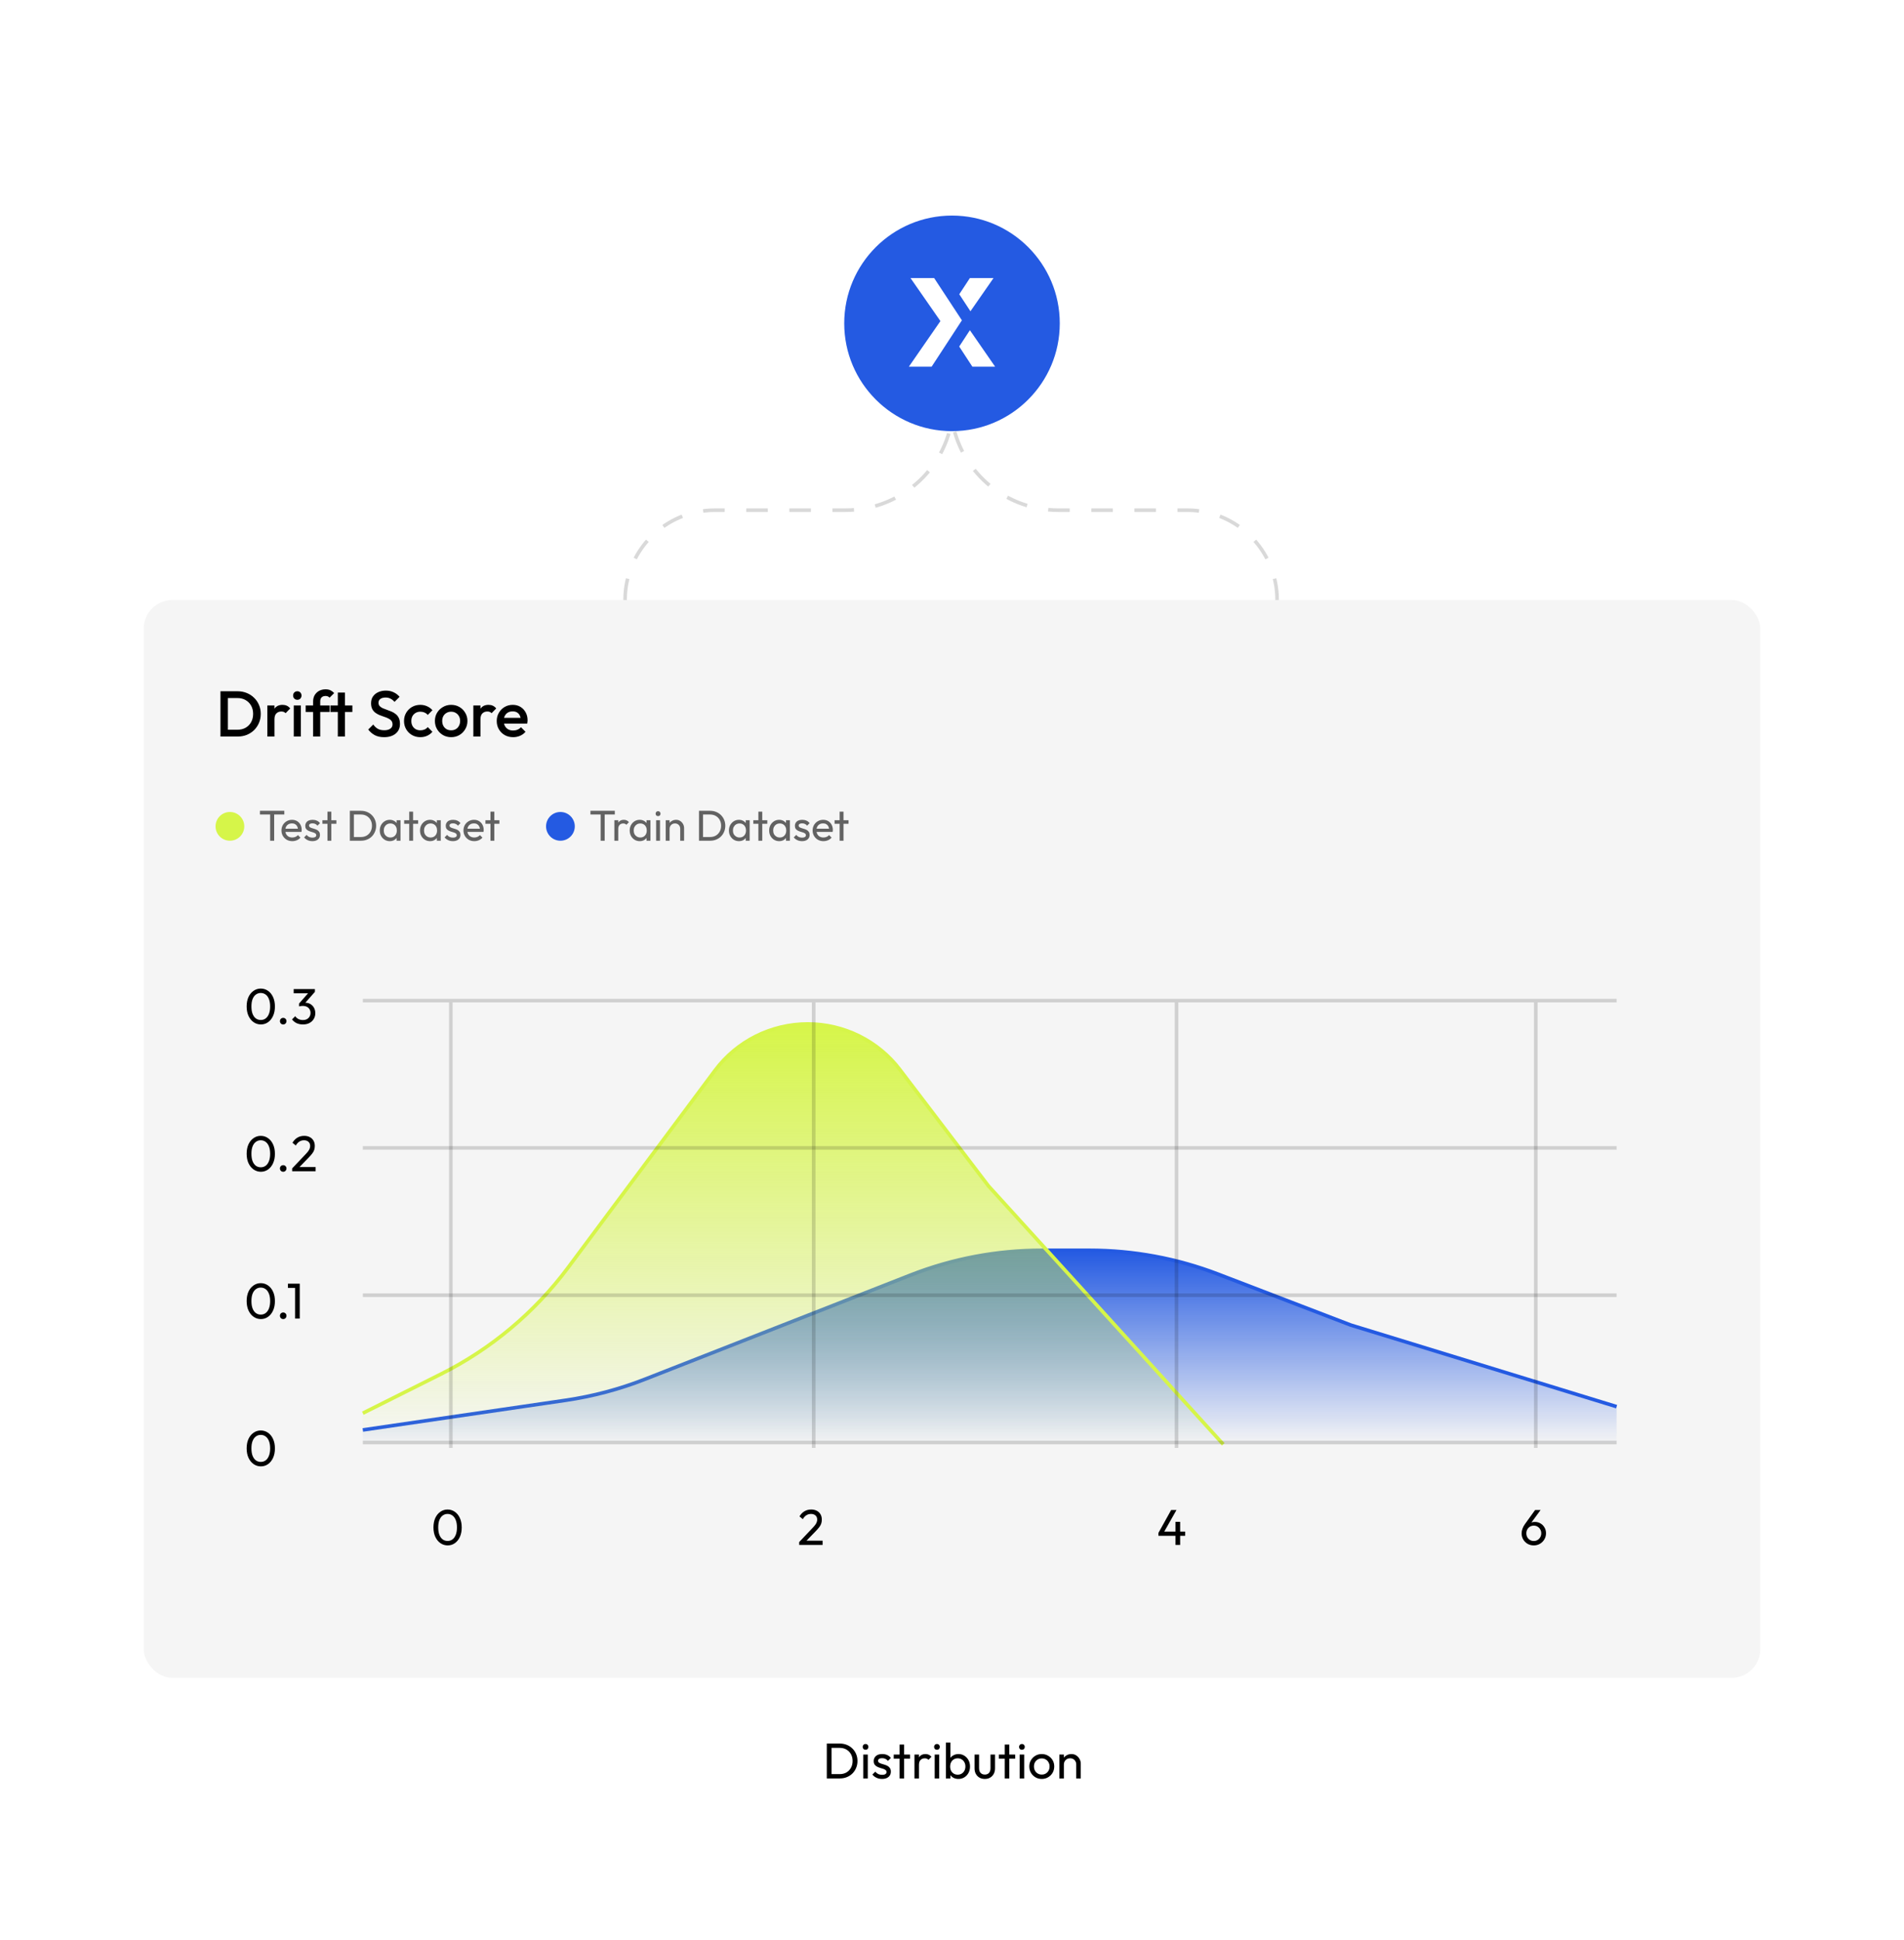 <svg width="530" height="540" viewBox="0 0 530 540" fill="none" xmlns="http://www.w3.org/2000/svg">
<rect width="530" height="540" fill="white"/>
<path d="M174 167V167C174 153.193 185.193 142 199 142H235.383C249.467 142 261.656 132.202 264.682 118.446L265 117M355.5 167V167C355.5 153.193 344.307 142 330.5 142H294.604C280.412 142 268.162 132.055 265.245 118.166L265 117M265 117V118" stroke="black" stroke-opacity="0.15" stroke-dasharray="6 6"/>
<path d="M231.016 495V493.796H233.718C234.437 493.796 235.067 493.642 235.608 493.334C236.149 493.017 236.569 492.583 236.868 492.032C237.176 491.481 237.33 490.847 237.33 490.128C237.33 489.419 237.176 488.789 236.868 488.238C236.56 487.687 236.135 487.258 235.594 486.95C235.053 486.642 234.427 486.488 233.718 486.488H231.03V485.284H233.746C234.455 485.284 235.109 485.405 235.706 485.648C236.313 485.891 236.835 486.231 237.274 486.67C237.722 487.109 238.067 487.622 238.31 488.21C238.562 488.798 238.688 489.442 238.688 490.142C238.688 490.833 238.562 491.477 238.31 492.074C238.067 492.662 237.727 493.175 237.288 493.614C236.849 494.053 236.327 494.393 235.72 494.636C235.123 494.879 234.474 495 233.774 495H231.016ZM230.148 495V485.284H231.464V495H230.148ZM240.301 495V488.35H241.561V495H240.301ZM240.931 487.02C240.698 487.02 240.507 486.945 240.357 486.796C240.208 486.637 240.133 486.441 240.133 486.208C240.133 485.984 240.208 485.797 240.357 485.648C240.507 485.489 240.698 485.41 240.931 485.41C241.165 485.41 241.356 485.489 241.505 485.648C241.655 485.797 241.729 485.984 241.729 486.208C241.729 486.441 241.655 486.637 241.505 486.796C241.356 486.945 241.165 487.02 240.931 487.02ZM245.532 495.14C245.159 495.14 244.804 495.093 244.468 495C244.141 494.897 243.838 494.757 243.558 494.58C243.278 494.393 243.035 494.174 242.83 493.922L243.642 493.11C243.885 493.409 244.165 493.633 244.482 493.782C244.799 493.922 245.154 493.992 245.546 493.992C245.938 493.992 246.241 493.927 246.456 493.796C246.671 493.656 246.778 493.465 246.778 493.222C246.778 492.979 246.689 492.793 246.512 492.662C246.344 492.522 246.125 492.41 245.854 492.326C245.583 492.233 245.294 492.144 244.986 492.06C244.687 491.967 244.403 491.85 244.132 491.71C243.861 491.57 243.637 491.379 243.46 491.136C243.292 490.893 243.208 490.571 243.208 490.17C243.208 489.769 243.306 489.423 243.502 489.134C243.698 488.835 243.969 488.607 244.314 488.448C244.669 488.289 245.093 488.21 245.588 488.21C246.111 488.21 246.573 488.303 246.974 488.49C247.385 488.667 247.721 488.938 247.982 489.302L247.17 490.114C246.983 489.871 246.75 489.685 246.47 489.554C246.199 489.423 245.891 489.358 245.546 489.358C245.182 489.358 244.902 489.423 244.706 489.554C244.519 489.675 244.426 489.848 244.426 490.072C244.426 490.296 244.51 490.469 244.678 490.59C244.846 490.711 245.065 490.814 245.336 490.898C245.616 490.982 245.905 491.071 246.204 491.164C246.503 491.248 246.787 491.365 247.058 491.514C247.329 491.663 247.548 491.864 247.716 492.116C247.893 492.368 247.982 492.699 247.982 493.11C247.982 493.735 247.758 494.23 247.31 494.594C246.871 494.958 246.279 495.14 245.532 495.14ZM250.415 495V485.564H251.675V495H250.415ZM248.777 489.498V488.35H253.313V489.498H248.777ZM254.547 495V488.35H255.807V495H254.547ZM255.807 491.206L255.331 490.996C255.331 490.147 255.527 489.47 255.919 488.966C256.311 488.462 256.876 488.21 257.613 488.21C257.949 488.21 258.252 488.271 258.523 488.392C258.794 488.504 259.046 488.695 259.279 488.966L258.453 489.82C258.313 489.671 258.159 489.563 257.991 489.498C257.823 489.433 257.627 489.4 257.403 489.4C256.936 489.4 256.554 489.549 256.255 489.848C255.956 490.147 255.807 490.599 255.807 491.206ZM260.18 495V488.35H261.44V495H260.18ZM260.81 487.02C260.577 487.02 260.386 486.945 260.236 486.796C260.087 486.637 260.012 486.441 260.012 486.208C260.012 485.984 260.087 485.797 260.236 485.648C260.386 485.489 260.577 485.41 260.81 485.41C261.044 485.41 261.235 485.489 261.384 485.648C261.534 485.797 261.608 485.984 261.608 486.208C261.608 486.441 261.534 486.637 261.384 486.796C261.235 486.945 261.044 487.02 260.81 487.02ZM266.797 495.14C266.293 495.14 265.836 495.037 265.425 494.832C265.024 494.617 264.702 494.323 264.459 493.95C264.216 493.577 264.081 493.152 264.053 492.676V490.674C264.081 490.189 264.216 489.764 264.459 489.4C264.711 489.027 265.038 488.737 265.439 488.532C265.85 488.317 266.302 488.21 266.797 488.21C267.404 488.21 267.95 488.364 268.435 488.672C268.93 488.98 269.317 489.395 269.597 489.918C269.877 490.441 270.017 491.029 270.017 491.682C270.017 492.335 269.877 492.923 269.597 493.446C269.317 493.969 268.93 494.384 268.435 494.692C267.95 494.991 267.404 495.14 266.797 495.14ZM263.297 495V485.004H264.557V489.974L264.319 491.584L264.557 493.208V495H263.297ZM266.587 493.95C267.007 493.95 267.376 493.852 267.693 493.656C268.01 493.46 268.262 493.194 268.449 492.858C268.636 492.513 268.729 492.116 268.729 491.668C268.729 491.229 268.636 490.837 268.449 490.492C268.262 490.147 268.01 489.881 267.693 489.694C267.376 489.498 267.012 489.4 266.601 489.4C266.181 489.4 265.812 489.498 265.495 489.694C265.178 489.881 264.93 490.147 264.753 490.492C264.576 490.837 264.487 491.234 264.487 491.682C264.487 492.121 264.571 492.513 264.739 492.858C264.916 493.194 265.164 493.46 265.481 493.656C265.808 493.852 266.176 493.95 266.587 493.95ZM274.133 495.14C273.583 495.14 273.088 495.019 272.649 494.776C272.22 494.524 271.884 494.179 271.641 493.74C271.399 493.301 271.277 492.793 271.277 492.214V488.35H272.537V492.158C272.537 492.522 272.598 492.839 272.719 493.11C272.85 493.371 273.037 493.572 273.279 493.712C273.522 493.852 273.807 493.922 274.133 493.922C274.628 493.922 275.015 493.768 275.295 493.46C275.575 493.143 275.715 492.709 275.715 492.158V488.35H276.975V492.214C276.975 492.793 276.854 493.301 276.611 493.74C276.369 494.179 276.033 494.524 275.603 494.776C275.183 495.019 274.693 495.14 274.133 495.14ZM279.686 495V485.564H280.946V495H279.686ZM278.048 489.498V488.35H282.584V489.498H278.048ZM283.833 495V488.35H285.093V495H283.833ZM284.463 487.02C284.229 487.02 284.038 486.945 283.889 486.796C283.739 486.637 283.665 486.441 283.665 486.208C283.665 485.984 283.739 485.797 283.889 485.648C284.038 485.489 284.229 485.41 284.463 485.41C284.696 485.41 284.887 485.489 285.037 485.648C285.186 485.797 285.261 485.984 285.261 486.208C285.261 486.441 285.186 486.637 285.037 486.796C284.887 486.945 284.696 487.02 284.463 487.02ZM289.987 495.14C289.334 495.14 288.746 494.986 288.223 494.678C287.701 494.37 287.285 493.955 286.977 493.432C286.669 492.9 286.515 492.307 286.515 491.654C286.515 491.01 286.669 490.431 286.977 489.918C287.285 489.395 287.701 488.98 288.223 488.672C288.746 488.364 289.334 488.21 289.987 488.21C290.631 488.21 291.215 488.364 291.737 488.672C292.269 488.971 292.689 489.381 292.997 489.904C293.305 490.427 293.459 491.01 293.459 491.654C293.459 492.307 293.305 492.9 292.997 493.432C292.689 493.955 292.269 494.37 291.737 494.678C291.215 494.986 290.631 495.14 289.987 495.14ZM289.987 493.922C290.407 493.922 290.781 493.824 291.107 493.628C291.434 493.432 291.691 493.166 291.877 492.83C292.064 492.485 292.157 492.093 292.157 491.654C292.157 491.225 292.059 490.842 291.863 490.506C291.677 490.17 291.42 489.909 291.093 489.722C290.776 489.526 290.407 489.428 289.987 489.428C289.567 489.428 289.194 489.526 288.867 489.722C288.541 489.909 288.284 490.17 288.097 490.506C287.911 490.842 287.817 491.225 287.817 491.654C287.817 492.093 287.911 492.485 288.097 492.83C288.284 493.166 288.541 493.432 288.867 493.628C289.194 493.824 289.567 493.922 289.987 493.922ZM299.583 495V491.122C299.583 490.618 299.424 490.203 299.107 489.876C298.79 489.549 298.379 489.386 297.875 489.386C297.539 489.386 297.24 489.461 296.979 489.61C296.718 489.759 296.512 489.965 296.363 490.226C296.214 490.487 296.139 490.786 296.139 491.122L295.621 490.828C295.621 490.324 295.733 489.876 295.957 489.484C296.181 489.092 296.494 488.784 296.895 488.56C297.296 488.327 297.749 488.21 298.253 488.21C298.757 488.21 299.2 488.336 299.583 488.588C299.975 488.84 300.283 489.171 300.507 489.582C300.731 489.983 300.843 490.413 300.843 490.87V495H299.583ZM294.879 495V488.35H296.139V495H294.879Z" fill="black"/>
<rect x="40" y="167" width="450" height="300" rx="8" fill="black" fill-opacity="0.04"/>
<path d="M101 398L157.486 389.737C165.028 388.633 172.419 386.671 179.515 383.889L253.444 354.901C265.075 350.341 277.456 348 289.949 348H303.253C315.503 348 327.649 350.251 339.086 354.641L375.981 368.802L450 391.511" stroke="#245AE2"/>
<path d="M157.486 389.737L101 398V402H450V391.511L375.981 368.802L339.086 354.641C327.649 350.251 315.503 348 303.253 348H289.949C277.456 348 265.075 350.341 253.444 354.901L179.515 383.889C172.419 386.671 165.028 388.633 157.486 389.737Z" fill="url(#paint0_linear_1514_3849)"/>
<path d="M101 393.333L122.726 382.458C136.686 375.471 148.815 365.313 158.144 352.797L199.016 297.964C205.096 289.806 214.673 285 224.847 285V285C234.905 285 244.386 289.697 250.479 297.7L275.128 330.07L340.5 402" stroke="#D6F549"/>
<path d="M122.726 382.458L101 393.333V402H322H340L275.128 330.07L250.479 297.7C244.386 289.697 234.905 285 224.847 285C214.673 285 205.096 289.806 199.016 297.964L158.144 352.797C148.815 365.313 136.686 375.471 122.726 382.458Z" fill="url(#paint1_linear_1514_3849)"/>
<path d="M124.62 430.14C123.892 430.14 123.225 429.935 122.618 429.524C122.021 429.113 121.545 428.535 121.19 427.788C120.835 427.032 120.658 426.145 120.658 425.128C120.658 424.111 120.831 423.229 121.176 422.482C121.531 421.735 122.007 421.161 122.604 420.76C123.201 420.349 123.859 420.144 124.578 420.144C125.315 420.144 125.983 420.349 126.58 420.76C127.177 421.161 127.649 421.735 127.994 422.482C128.349 423.229 128.526 424.115 128.526 425.142C128.526 426.159 128.349 427.046 127.994 427.802C127.649 428.549 127.177 429.127 126.58 429.538C125.992 429.939 125.339 430.14 124.62 430.14ZM124.592 428.894C125.105 428.894 125.553 428.754 125.936 428.474C126.328 428.185 126.636 427.76 126.86 427.2C127.084 426.64 127.196 425.949 127.196 425.128C127.196 424.307 127.084 423.621 126.86 423.07C126.636 422.51 126.328 422.09 125.936 421.81C125.544 421.521 125.091 421.376 124.578 421.376C124.074 421.376 123.626 421.521 123.234 421.81C122.842 422.09 122.534 422.51 122.31 423.07C122.095 423.621 121.988 424.307 121.988 425.128C121.988 425.949 122.095 426.64 122.31 427.2C122.534 427.76 122.842 428.185 123.234 428.474C123.626 428.754 124.079 428.894 124.592 428.894Z" fill="black"/>
<path d="M222.462 429.202L226.046 425.422C226.41 425.049 226.695 424.727 226.9 424.456C227.105 424.176 227.25 423.919 227.334 423.686C227.427 423.453 227.474 423.21 227.474 422.958C227.474 422.463 227.315 422.076 226.998 421.796C226.681 421.516 226.27 421.376 225.766 421.376C225.271 421.376 224.837 421.497 224.464 421.74C224.091 421.973 223.759 422.337 223.47 422.832L222.546 422.062C222.929 421.427 223.391 420.951 223.932 420.634C224.473 420.307 225.099 420.144 225.808 420.144C226.405 420.144 226.923 420.261 227.362 420.494C227.81 420.727 228.155 421.054 228.398 421.474C228.641 421.894 228.762 422.384 228.762 422.944C228.762 423.345 228.711 423.705 228.608 424.022C228.515 424.339 228.342 424.666 228.09 425.002C227.847 425.329 227.507 425.721 227.068 426.178L224.17 429.16L222.462 429.202ZM222.462 430V429.202L223.582 428.824H228.986V430H222.462Z" fill="black"/>
<path d="M322.462 426.654L326.004 420.284H327.488L323.876 426.654H322.462ZM322.462 427.466V426.654L323.022 426.29H329.91V427.466H322.462ZM327.208 430V423.574H328.51V430H327.208Z" fill="black"/>
<path d="M426.948 430.14C426.304 430.14 425.725 429.991 425.212 429.692C424.708 429.393 424.307 428.992 424.008 428.488C423.709 427.984 423.56 427.424 423.56 426.808C423.56 425.949 423.859 425.095 424.456 424.246L427.312 420.284H428.838L425.912 424.274L425.436 424.526C425.548 424.33 425.683 424.167 425.842 424.036C426.001 423.896 426.197 423.789 426.43 423.714C426.663 423.639 426.939 423.602 427.256 423.602C427.825 423.602 428.339 423.737 428.796 424.008C429.263 424.279 429.636 424.652 429.916 425.128C430.205 425.595 430.35 426.141 430.35 426.766C430.35 427.382 430.196 427.947 429.888 428.46C429.589 428.973 429.179 429.384 428.656 429.692C428.143 429.991 427.573 430.14 426.948 430.14ZM426.948 428.908C427.34 428.908 427.69 428.815 427.998 428.628C428.315 428.432 428.563 428.175 428.74 427.858C428.927 427.531 429.02 427.167 429.02 426.766C429.02 426.365 428.927 426.005 428.74 425.688C428.563 425.361 428.315 425.105 427.998 424.918C427.69 424.731 427.34 424.638 426.948 424.638C426.556 424.638 426.201 424.731 425.884 424.918C425.576 425.105 425.329 425.361 425.142 425.688C424.965 426.005 424.876 426.365 424.876 426.766C424.876 427.167 424.965 427.531 425.142 427.858C425.329 428.185 425.576 428.441 425.884 428.628C426.201 428.815 426.556 428.908 426.948 428.908Z" fill="black"/>
<line x1="101" y1="278.5" x2="450" y2="278.5" stroke="black" stroke-opacity="0.15"/>
<path d="M72.62 285.14C71.892 285.14 71.225 284.935 70.618 284.524C70.021 284.113 69.545 283.535 69.19 282.788C68.835 282.032 68.658 281.145 68.658 280.128C68.658 279.111 68.831 278.229 69.176 277.482C69.531 276.735 70.007 276.161 70.604 275.76C71.201 275.349 71.859 275.144 72.578 275.144C73.315 275.144 73.983 275.349 74.58 275.76C75.177 276.161 75.649 276.735 75.994 277.482C76.349 278.229 76.526 279.115 76.526 280.142C76.526 281.159 76.349 282.046 75.994 282.802C75.649 283.549 75.177 284.127 74.58 284.538C73.992 284.939 73.339 285.14 72.62 285.14ZM72.592 283.894C73.105 283.894 73.553 283.754 73.936 283.474C74.328 283.185 74.636 282.76 74.86 282.2C75.084 281.64 75.196 280.949 75.196 280.128C75.196 279.307 75.084 278.621 74.86 278.07C74.636 277.51 74.328 277.09 73.936 276.81C73.544 276.521 73.091 276.376 72.578 276.376C72.074 276.376 71.626 276.521 71.234 276.81C70.842 277.09 70.534 277.51 70.31 278.07C70.095 278.621 69.988 279.307 69.988 280.128C69.988 280.949 70.095 281.64 70.31 282.2C70.534 282.76 70.842 283.185 71.234 283.474C71.626 283.754 72.079 283.894 72.592 283.894ZM78.835 285.14C78.573 285.14 78.354 285.051 78.177 284.874C78.009 284.687 77.925 284.468 77.925 284.216C77.925 283.955 78.009 283.74 78.177 283.572C78.354 283.395 78.573 283.306 78.835 283.306C79.096 283.306 79.311 283.395 79.479 283.572C79.656 283.74 79.745 283.955 79.745 284.216C79.745 284.468 79.656 284.687 79.479 284.874C79.311 285.051 79.096 285.14 78.835 285.14ZM84.323 285.14C83.689 285.14 83.11 285.023 82.587 284.79C82.074 284.547 81.64 284.197 81.285 283.74L82.181 282.844C82.396 283.171 82.69 283.432 83.063 283.628C83.437 283.815 83.852 283.908 84.309 283.908C84.739 283.908 85.107 283.829 85.415 283.67C85.733 283.502 85.98 283.269 86.157 282.97C86.344 282.671 86.437 282.326 86.437 281.934C86.437 281.533 86.344 281.187 86.157 280.898C85.98 280.599 85.728 280.371 85.401 280.212C85.075 280.053 84.687 279.974 84.239 279.974C84.071 279.974 83.903 279.988 83.735 280.016C83.567 280.035 83.404 280.067 83.245 280.114L83.805 279.358C83.983 279.274 84.174 279.209 84.379 279.162C84.585 279.115 84.79 279.092 84.995 279.092C85.518 279.092 85.985 279.213 86.395 279.456C86.815 279.699 87.147 280.039 87.389 280.478C87.641 280.917 87.767 281.425 87.767 282.004C87.767 282.62 87.618 283.166 87.319 283.642C87.03 284.109 86.629 284.477 86.115 284.748C85.602 285.009 85.005 285.14 84.323 285.14ZM83.245 280.114V279.316L86.087 276.082L87.655 276.068L84.729 279.386L83.245 280.114ZM81.747 276.46V275.284H87.655V276.068L86.507 276.46H81.747Z" fill="black"/>
<line x1="101" y1="319.5" x2="450" y2="319.5" stroke="black" stroke-opacity="0.15"/>
<path d="M72.62 326.14C71.892 326.14 71.225 325.935 70.618 325.524C70.021 325.113 69.545 324.535 69.19 323.788C68.835 323.032 68.658 322.145 68.658 321.128C68.658 320.111 68.831 319.229 69.176 318.482C69.531 317.735 70.007 317.161 70.604 316.76C71.201 316.349 71.859 316.144 72.578 316.144C73.315 316.144 73.983 316.349 74.58 316.76C75.177 317.161 75.649 317.735 75.994 318.482C76.349 319.229 76.526 320.115 76.526 321.142C76.526 322.159 76.349 323.046 75.994 323.802C75.649 324.549 75.177 325.127 74.58 325.538C73.992 325.939 73.339 326.14 72.62 326.14ZM72.592 324.894C73.105 324.894 73.553 324.754 73.936 324.474C74.328 324.185 74.636 323.76 74.86 323.2C75.084 322.64 75.196 321.949 75.196 321.128C75.196 320.307 75.084 319.621 74.86 319.07C74.636 318.51 74.328 318.09 73.936 317.81C73.544 317.521 73.091 317.376 72.578 317.376C72.074 317.376 71.626 317.521 71.234 317.81C70.842 318.09 70.534 318.51 70.31 319.07C70.095 319.621 69.988 320.307 69.988 321.128C69.988 321.949 70.095 322.64 70.31 323.2C70.534 323.76 70.842 324.185 71.234 324.474C71.626 324.754 72.079 324.894 72.592 324.894ZM78.835 326.14C78.573 326.14 78.354 326.051 78.177 325.874C78.009 325.687 77.925 325.468 77.925 325.216C77.925 324.955 78.009 324.74 78.177 324.572C78.354 324.395 78.573 324.306 78.835 324.306C79.096 324.306 79.311 324.395 79.479 324.572C79.656 324.74 79.745 324.955 79.745 325.216C79.745 325.468 79.656 325.687 79.479 325.874C79.311 326.051 79.096 326.14 78.835 326.14ZM81.327 325.202L84.911 321.422C85.275 321.049 85.56 320.727 85.765 320.456C85.971 320.176 86.115 319.919 86.199 319.686C86.293 319.453 86.339 319.21 86.339 318.958C86.339 318.463 86.181 318.076 85.863 317.796C85.546 317.516 85.135 317.376 84.631 317.376C84.137 317.376 83.703 317.497 83.329 317.74C82.956 317.973 82.625 318.337 82.335 318.832L81.411 318.062C81.794 317.427 82.256 316.951 82.797 316.634C83.339 316.307 83.964 316.144 84.673 316.144C85.271 316.144 85.789 316.261 86.227 316.494C86.675 316.727 87.021 317.054 87.263 317.474C87.506 317.894 87.627 318.384 87.627 318.944C87.627 319.345 87.576 319.705 87.473 320.022C87.38 320.339 87.207 320.666 86.955 321.002C86.713 321.329 86.372 321.721 85.933 322.178L83.035 325.16L81.327 325.202ZM81.327 326V325.202L82.447 324.824H87.851V326H81.327Z" fill="black"/>
<line x1="101" y1="360.5" x2="450" y2="360.5" stroke="black" stroke-opacity="0.15"/>
<path d="M72.62 367.14C71.892 367.14 71.225 366.935 70.618 366.524C70.021 366.113 69.545 365.535 69.19 364.788C68.835 364.032 68.658 363.145 68.658 362.128C68.658 361.111 68.831 360.229 69.176 359.482C69.531 358.735 70.007 358.161 70.604 357.76C71.201 357.349 71.859 357.144 72.578 357.144C73.315 357.144 73.983 357.349 74.58 357.76C75.177 358.161 75.649 358.735 75.994 359.482C76.349 360.229 76.526 361.115 76.526 362.142C76.526 363.159 76.349 364.046 75.994 364.802C75.649 365.549 75.177 366.127 74.58 366.538C73.992 366.939 73.339 367.14 72.62 367.14ZM72.592 365.894C73.105 365.894 73.553 365.754 73.936 365.474C74.328 365.185 74.636 364.76 74.86 364.2C75.084 363.64 75.196 362.949 75.196 362.128C75.196 361.307 75.084 360.621 74.86 360.07C74.636 359.51 74.328 359.09 73.936 358.81C73.544 358.521 73.091 358.376 72.578 358.376C72.074 358.376 71.626 358.521 71.234 358.81C70.842 359.09 70.534 359.51 70.31 360.07C70.095 360.621 69.988 361.307 69.988 362.128C69.988 362.949 70.095 363.64 70.31 364.2C70.534 364.76 70.842 365.185 71.234 365.474C71.626 365.754 72.079 365.894 72.592 365.894ZM78.835 367.14C78.573 367.14 78.354 367.051 78.177 366.874C78.009 366.687 77.925 366.468 77.925 366.216C77.925 365.955 78.009 365.74 78.177 365.572C78.354 365.395 78.573 365.306 78.835 365.306C79.096 365.306 79.311 365.395 79.479 365.572C79.656 365.74 79.745 365.955 79.745 366.216C79.745 366.468 79.656 366.687 79.479 366.874C79.311 367.051 79.096 367.14 78.835 367.14ZM82.139 367V357.284H83.441V367H82.139ZM80.151 358.46V357.284H83.301V358.46H80.151Z" fill="black"/>
<line x1="101" y1="401.5" x2="450" y2="401.5" stroke="black" stroke-opacity="0.15"/>
<line x1="226.5" y1="279" x2="226.5" y2="403" stroke="black" stroke-opacity="0.15"/>
<line x1="327.5" y1="279" x2="327.5" y2="403" stroke="black" stroke-opacity="0.15"/>
<line x1="427.5" y1="279" x2="427.5" y2="403" stroke="black" stroke-opacity="0.15"/>
<line x1="125.5" y1="279" x2="125.5" y2="403" stroke="black" stroke-opacity="0.15"/>
<path d="M72.62 408.14C71.892 408.14 71.225 407.935 70.618 407.524C70.021 407.113 69.545 406.535 69.19 405.788C68.835 405.032 68.658 404.145 68.658 403.128C68.658 402.111 68.831 401.229 69.176 400.482C69.531 399.735 70.007 399.161 70.604 398.76C71.201 398.349 71.859 398.144 72.578 398.144C73.315 398.144 73.983 398.349 74.58 398.76C75.177 399.161 75.649 399.735 75.994 400.482C76.349 401.229 76.526 402.115 76.526 403.142C76.526 404.159 76.349 405.046 75.994 405.802C75.649 406.549 75.177 407.127 74.58 407.538C73.992 407.939 73.339 408.14 72.62 408.14ZM72.592 406.894C73.105 406.894 73.553 406.754 73.936 406.474C74.328 406.185 74.636 405.76 74.86 405.2C75.084 404.64 75.196 403.949 75.196 403.128C75.196 402.307 75.084 401.621 74.86 401.07C74.636 400.51 74.328 400.09 73.936 399.81C73.544 399.521 73.091 399.376 72.578 399.376C72.074 399.376 71.626 399.521 71.234 399.81C70.842 400.09 70.534 400.51 70.31 401.07C70.095 401.621 69.988 402.307 69.988 403.128C69.988 403.949 70.095 404.64 70.31 405.2C70.534 405.76 70.842 406.185 71.234 406.474C71.626 406.754 72.079 406.894 72.592 406.894Z" fill="black"/>
<path d="M75.192 234V225.912H76.32V234H75.192ZM72.36 226.704V225.672H79.14V226.704H72.36ZM81.362 234.12C80.794 234.12 80.282 233.992 79.826 233.736C79.37 233.472 79.01 233.116 78.746 232.668C78.482 232.22 78.35 231.712 78.35 231.144C78.35 230.584 78.478 230.08 78.734 229.632C78.998 229.184 79.35 228.832 79.79 228.576C80.238 228.312 80.738 228.18 81.29 228.18C81.818 228.18 82.282 228.3 82.682 228.54C83.09 228.78 83.406 229.112 83.63 229.536C83.862 229.96 83.978 230.44 83.978 230.976C83.978 231.056 83.974 231.144 83.966 231.24C83.958 231.328 83.942 231.432 83.918 231.552H79.106V230.652H83.342L82.946 231C82.946 230.616 82.878 230.292 82.742 230.028C82.606 229.756 82.414 229.548 82.166 229.404C81.918 229.252 81.618 229.176 81.266 229.176C80.898 229.176 80.574 229.256 80.294 229.416C80.014 229.576 79.798 229.8 79.646 230.088C79.494 230.376 79.418 230.716 79.418 231.108C79.418 231.508 79.498 231.86 79.658 232.164C79.818 232.46 80.046 232.692 80.342 232.86C80.638 233.02 80.978 233.1 81.362 233.1C81.682 233.1 81.974 233.044 82.238 232.932C82.51 232.82 82.742 232.652 82.934 232.428L83.63 233.136C83.358 233.456 83.022 233.7 82.622 233.868C82.23 234.036 81.81 234.12 81.362 234.12ZM86.967 234.12C86.647 234.12 86.343 234.08 86.055 234C85.775 233.912 85.515 233.792 85.275 233.64C85.035 233.48 84.827 233.292 84.651 233.076L85.347 232.38C85.555 232.636 85.795 232.828 86.067 232.956C86.339 233.076 86.643 233.136 86.979 233.136C87.315 233.136 87.575 233.08 87.759 232.968C87.943 232.848 88.035 232.684 88.035 232.476C88.035 232.268 87.959 232.108 87.807 231.996C87.663 231.876 87.475 231.78 87.243 231.708C87.011 231.628 86.763 231.552 86.499 231.48C86.243 231.4 85.999 231.3 85.767 231.18C85.535 231.06 85.343 230.896 85.191 230.688C85.047 230.48 84.975 230.204 84.975 229.86C84.975 229.516 85.059 229.22 85.227 228.972C85.395 228.716 85.627 228.52 85.923 228.384C86.227 228.248 86.591 228.18 87.015 228.18C87.463 228.18 87.859 228.26 88.203 228.42C88.555 228.572 88.843 228.804 89.067 229.116L88.371 229.812C88.211 229.604 88.011 229.444 87.771 229.332C87.539 229.22 87.275 229.164 86.979 229.164C86.667 229.164 86.427 229.22 86.259 229.332C86.099 229.436 86.019 229.584 86.019 229.776C86.019 229.968 86.091 230.116 86.235 230.22C86.379 230.324 86.567 230.412 86.799 230.484C87.039 230.556 87.287 230.632 87.543 230.712C87.799 230.784 88.043 230.884 88.275 231.012C88.507 231.14 88.695 231.312 88.839 231.528C88.991 231.744 89.067 232.028 89.067 232.38C89.067 232.916 88.875 233.34 88.491 233.652C88.115 233.964 87.607 234.12 86.967 234.12ZM91.152 234V225.912H92.232V234H91.152ZM89.748 229.284V228.3H93.636V229.284H89.748ZM98.126 234V232.968H100.442C101.058 232.968 101.598 232.836 102.062 232.572C102.526 232.3 102.886 231.928 103.142 231.456C103.406 230.984 103.538 230.44 103.538 229.824C103.538 229.216 103.406 228.676 103.142 228.204C102.878 227.732 102.514 227.364 102.05 227.1C101.586 226.836 101.05 226.704 100.442 226.704H98.138V225.672H100.466C101.074 225.672 101.634 225.776 102.146 225.984C102.666 226.192 103.114 226.484 103.49 226.86C103.874 227.236 104.17 227.676 104.378 228.18C104.594 228.684 104.702 229.236 104.702 229.836C104.702 230.428 104.594 230.98 104.378 231.492C104.17 231.996 103.878 232.436 103.502 232.812C103.126 233.188 102.678 233.48 102.158 233.688C101.646 233.896 101.09 234 100.49 234H98.126ZM97.382 234V225.672H98.51V234H97.382ZM108.497 234.12C107.977 234.12 107.505 233.992 107.081 233.736C106.657 233.472 106.321 233.116 106.073 232.668C105.833 232.22 105.713 231.716 105.713 231.156C105.713 230.596 105.833 230.092 106.073 229.644C106.321 229.196 106.653 228.84 107.069 228.576C107.493 228.312 107.969 228.18 108.497 228.18C108.929 228.18 109.313 228.272 109.649 228.456C109.993 228.632 110.269 228.88 110.477 229.2C110.685 229.512 110.801 229.876 110.825 230.292V232.008C110.801 232.416 110.685 232.78 110.477 233.1C110.277 233.42 110.005 233.672 109.661 233.856C109.325 234.032 108.937 234.12 108.497 234.12ZM108.677 233.1C109.213 233.1 109.645 232.92 109.973 232.56C110.301 232.192 110.465 231.724 110.465 231.156C110.465 230.764 110.389 230.424 110.237 230.136C110.093 229.84 109.885 229.612 109.613 229.452C109.341 229.284 109.025 229.2 108.665 229.2C108.305 229.2 107.985 229.284 107.705 229.452C107.433 229.62 107.217 229.852 107.057 230.148C106.905 230.436 106.829 230.768 106.829 231.144C106.829 231.528 106.905 231.868 107.057 232.164C107.217 232.452 107.437 232.68 107.717 232.848C107.997 233.016 108.317 233.1 108.677 233.1ZM110.393 234V232.464L110.597 231.072L110.393 229.692V228.3H111.485V234H110.393ZM113.91 234V225.912H114.99V234H113.91ZM112.506 229.284V228.3H116.394V229.284H112.506ZM119.7 234.12C119.18 234.12 118.708 233.992 118.284 233.736C117.86 233.472 117.524 233.116 117.276 232.668C117.036 232.22 116.916 231.716 116.916 231.156C116.916 230.596 117.036 230.092 117.276 229.644C117.524 229.196 117.856 228.84 118.272 228.576C118.696 228.312 119.172 228.18 119.7 228.18C120.132 228.18 120.516 228.272 120.852 228.456C121.196 228.632 121.472 228.88 121.68 229.2C121.888 229.512 122.004 229.876 122.028 230.292V232.008C122.004 232.416 121.888 232.78 121.68 233.1C121.48 233.42 121.208 233.672 120.864 233.856C120.528 234.032 120.14 234.12 119.7 234.12ZM119.88 233.1C120.416 233.1 120.848 232.92 121.176 232.56C121.504 232.192 121.668 231.724 121.668 231.156C121.668 230.764 121.592 230.424 121.44 230.136C121.296 229.84 121.088 229.612 120.816 229.452C120.544 229.284 120.228 229.2 119.868 229.2C119.508 229.2 119.188 229.284 118.908 229.452C118.636 229.62 118.42 229.852 118.26 230.148C118.108 230.436 118.032 230.768 118.032 231.144C118.032 231.528 118.108 231.868 118.26 232.164C118.42 232.452 118.64 232.68 118.92 232.848C119.2 233.016 119.52 233.1 119.88 233.1ZM121.596 234V232.464L121.8 231.072L121.596 229.692V228.3H122.688V234H121.596ZM126.073 234.12C125.753 234.12 125.449 234.08 125.161 234C124.881 233.912 124.621 233.792 124.381 233.64C124.141 233.48 123.933 233.292 123.757 233.076L124.453 232.38C124.661 232.636 124.901 232.828 125.173 232.956C125.445 233.076 125.749 233.136 126.085 233.136C126.421 233.136 126.681 233.08 126.865 232.968C127.049 232.848 127.141 232.684 127.141 232.476C127.141 232.268 127.065 232.108 126.913 231.996C126.769 231.876 126.581 231.78 126.349 231.708C126.117 231.628 125.869 231.552 125.605 231.48C125.349 231.4 125.105 231.3 124.873 231.18C124.641 231.06 124.449 230.896 124.297 230.688C124.153 230.48 124.081 230.204 124.081 229.86C124.081 229.516 124.165 229.22 124.333 228.972C124.501 228.716 124.733 228.52 125.029 228.384C125.333 228.248 125.697 228.18 126.121 228.18C126.569 228.18 126.965 228.26 127.309 228.42C127.661 228.572 127.949 228.804 128.173 229.116L127.477 229.812C127.317 229.604 127.117 229.444 126.877 229.332C126.645 229.22 126.381 229.164 126.085 229.164C125.773 229.164 125.533 229.22 125.365 229.332C125.205 229.436 125.125 229.584 125.125 229.776C125.125 229.968 125.197 230.116 125.341 230.22C125.485 230.324 125.673 230.412 125.905 230.484C126.145 230.556 126.393 230.632 126.649 230.712C126.905 230.784 127.149 230.884 127.381 231.012C127.613 231.14 127.801 231.312 127.945 231.528C128.097 231.744 128.173 232.028 128.173 232.38C128.173 232.916 127.981 233.34 127.597 233.652C127.221 233.964 126.713 234.12 126.073 234.12ZM132.022 234.12C131.454 234.12 130.942 233.992 130.486 233.736C130.03 233.472 129.67 233.116 129.406 232.668C129.142 232.22 129.01 231.712 129.01 231.144C129.01 230.584 129.138 230.08 129.394 229.632C129.658 229.184 130.01 228.832 130.45 228.576C130.898 228.312 131.398 228.18 131.95 228.18C132.478 228.18 132.942 228.3 133.342 228.54C133.75 228.78 134.066 229.112 134.29 229.536C134.522 229.96 134.638 230.44 134.638 230.976C134.638 231.056 134.634 231.144 134.626 231.24C134.618 231.328 134.602 231.432 134.578 231.552H129.766V230.652H134.002L133.606 231C133.606 230.616 133.538 230.292 133.402 230.028C133.266 229.756 133.074 229.548 132.826 229.404C132.578 229.252 132.278 229.176 131.926 229.176C131.558 229.176 131.234 229.256 130.954 229.416C130.674 229.576 130.458 229.8 130.306 230.088C130.154 230.376 130.078 230.716 130.078 231.108C130.078 231.508 130.158 231.86 130.318 232.164C130.478 232.46 130.706 232.692 131.002 232.86C131.298 233.02 131.638 233.1 132.022 233.1C132.342 233.1 132.634 233.044 132.898 232.932C133.17 232.82 133.402 232.652 133.594 232.428L134.29 233.136C134.018 233.456 133.682 233.7 133.282 233.868C132.89 234.036 132.47 234.12 132.022 234.12ZM136.527 234V225.912H137.607V234H136.527ZM135.123 229.284V228.3H139.011V229.284H135.123Z" fill="black" fill-opacity="0.6"/>
<circle cx="64" cy="230" r="4" fill="#D6F549"/>
<path d="M167.192 234V225.912H168.32V234H167.192ZM164.36 226.704V225.672H171.14V226.704H164.36ZM171.015 234V228.3H172.095V234H171.015ZM172.095 230.748L171.687 230.568C171.687 229.84 171.855 229.26 172.191 228.828C172.527 228.396 173.011 228.18 173.643 228.18C173.931 228.18 174.191 228.232 174.423 228.336C174.655 228.432 174.871 228.596 175.071 228.828L174.363 229.56C174.243 229.432 174.111 229.34 173.967 229.284C173.823 229.228 173.655 229.2 173.463 229.2C173.063 229.2 172.735 229.328 172.479 229.584C172.223 229.84 172.095 230.228 172.095 230.748ZM178.068 234.12C177.548 234.12 177.076 233.992 176.652 233.736C176.228 233.472 175.892 233.116 175.644 232.668C175.404 232.22 175.284 231.716 175.284 231.156C175.284 230.596 175.404 230.092 175.644 229.644C175.892 229.196 176.224 228.84 176.64 228.576C177.064 228.312 177.54 228.18 178.068 228.18C178.5 228.18 178.884 228.272 179.22 228.456C179.564 228.632 179.84 228.88 180.048 229.2C180.256 229.512 180.372 229.876 180.396 230.292V232.008C180.372 232.416 180.256 232.78 180.048 233.1C179.848 233.42 179.576 233.672 179.232 233.856C178.896 234.032 178.508 234.12 178.068 234.12ZM178.248 233.1C178.784 233.1 179.216 232.92 179.544 232.56C179.872 232.192 180.036 231.724 180.036 231.156C180.036 230.764 179.96 230.424 179.808 230.136C179.664 229.84 179.456 229.612 179.184 229.452C178.912 229.284 178.596 229.2 178.236 229.2C177.876 229.2 177.556 229.284 177.276 229.452C177.004 229.62 176.788 229.852 176.628 230.148C176.476 230.436 176.4 230.768 176.4 231.144C176.4 231.528 176.476 231.868 176.628 232.164C176.788 232.452 177.008 232.68 177.288 232.848C177.568 233.016 177.888 233.1 178.248 233.1ZM179.964 234V232.464L180.168 231.072L179.964 229.692V228.3H181.056V234H179.964ZM182.64 234V228.3H183.72V234H182.64ZM183.18 227.16C182.98 227.16 182.816 227.096 182.688 226.968C182.56 226.832 182.496 226.664 182.496 226.464C182.496 226.272 182.56 226.112 182.688 225.984C182.816 225.848 182.98 225.78 183.18 225.78C183.38 225.78 183.544 225.848 183.672 225.984C183.8 226.112 183.864 226.272 183.864 226.464C183.864 226.664 183.8 226.832 183.672 226.968C183.544 227.096 183.38 227.16 183.18 227.16ZM189.344 234V230.676C189.344 230.244 189.208 229.888 188.936 229.608C188.664 229.328 188.312 229.188 187.88 229.188C187.592 229.188 187.336 229.252 187.112 229.38C186.888 229.508 186.712 229.684 186.584 229.908C186.456 230.132 186.392 230.388 186.392 230.676L185.948 230.424C185.948 229.992 186.044 229.608 186.236 229.272C186.428 228.936 186.696 228.672 187.04 228.48C187.384 228.28 187.772 228.18 188.204 228.18C188.636 228.18 189.016 228.288 189.344 228.504C189.68 228.72 189.944 229.004 190.136 229.356C190.328 229.7 190.424 230.068 190.424 230.46V234H189.344ZM185.312 234V228.3H186.392V234H185.312ZM195.318 234V232.968H197.634C198.25 232.968 198.79 232.836 199.254 232.572C199.718 232.3 200.078 231.928 200.334 231.456C200.598 230.984 200.73 230.44 200.73 229.824C200.73 229.216 200.598 228.676 200.334 228.204C200.07 227.732 199.706 227.364 199.242 227.1C198.778 226.836 198.242 226.704 197.634 226.704H195.33V225.672H197.658C198.266 225.672 198.826 225.776 199.338 225.984C199.858 226.192 200.306 226.484 200.682 226.86C201.066 227.236 201.362 227.676 201.57 228.18C201.786 228.684 201.894 229.236 201.894 229.836C201.894 230.428 201.786 230.98 201.57 231.492C201.362 231.996 201.07 232.436 200.694 232.812C200.318 233.188 199.87 233.48 199.35 233.688C198.838 233.896 198.282 234 197.682 234H195.318ZM194.574 234V225.672H195.702V234H194.574ZM205.689 234.12C205.169 234.12 204.697 233.992 204.273 233.736C203.849 233.472 203.513 233.116 203.265 232.668C203.025 232.22 202.905 231.716 202.905 231.156C202.905 230.596 203.025 230.092 203.265 229.644C203.513 229.196 203.845 228.84 204.261 228.576C204.685 228.312 205.161 228.18 205.689 228.18C206.121 228.18 206.505 228.272 206.841 228.456C207.185 228.632 207.461 228.88 207.669 229.2C207.877 229.512 207.993 229.876 208.017 230.292V232.008C207.993 232.416 207.877 232.78 207.669 233.1C207.469 233.42 207.197 233.672 206.853 233.856C206.517 234.032 206.129 234.12 205.689 234.12ZM205.869 233.1C206.405 233.1 206.837 232.92 207.165 232.56C207.493 232.192 207.657 231.724 207.657 231.156C207.657 230.764 207.581 230.424 207.429 230.136C207.285 229.84 207.077 229.612 206.805 229.452C206.533 229.284 206.217 229.2 205.857 229.2C205.497 229.2 205.177 229.284 204.897 229.452C204.625 229.62 204.409 229.852 204.249 230.148C204.097 230.436 204.021 230.768 204.021 231.144C204.021 231.528 204.097 231.868 204.249 232.164C204.409 232.452 204.629 232.68 204.909 232.848C205.189 233.016 205.509 233.1 205.869 233.1ZM207.585 234V232.464L207.789 231.072L207.585 229.692V228.3H208.677V234H207.585ZM211.102 234V225.912H212.182V234H211.102ZM209.698 229.284V228.3H213.586V229.284H209.698ZM216.892 234.12C216.372 234.12 215.9 233.992 215.476 233.736C215.052 233.472 214.716 233.116 214.468 232.668C214.228 232.22 214.108 231.716 214.108 231.156C214.108 230.596 214.228 230.092 214.468 229.644C214.716 229.196 215.048 228.84 215.464 228.576C215.888 228.312 216.364 228.18 216.892 228.18C217.324 228.18 217.708 228.272 218.044 228.456C218.388 228.632 218.664 228.88 218.872 229.2C219.08 229.512 219.196 229.876 219.22 230.292V232.008C219.196 232.416 219.08 232.78 218.872 233.1C218.672 233.42 218.4 233.672 218.056 233.856C217.72 234.032 217.332 234.12 216.892 234.12ZM217.072 233.1C217.608 233.1 218.04 232.92 218.368 232.56C218.696 232.192 218.86 231.724 218.86 231.156C218.86 230.764 218.784 230.424 218.632 230.136C218.488 229.84 218.28 229.612 218.008 229.452C217.736 229.284 217.42 229.2 217.06 229.2C216.7 229.2 216.38 229.284 216.1 229.452C215.828 229.62 215.612 229.852 215.452 230.148C215.3 230.436 215.224 230.768 215.224 231.144C215.224 231.528 215.3 231.868 215.452 232.164C215.612 232.452 215.832 232.68 216.112 232.848C216.392 233.016 216.712 233.1 217.072 233.1ZM218.788 234V232.464L218.992 231.072L218.788 229.692V228.3H219.88V234H218.788ZM223.264 234.12C222.944 234.12 222.64 234.08 222.352 234C222.072 233.912 221.812 233.792 221.572 233.64C221.332 233.48 221.124 233.292 220.948 233.076L221.644 232.38C221.852 232.636 222.092 232.828 222.364 232.956C222.636 233.076 222.94 233.136 223.276 233.136C223.612 233.136 223.872 233.08 224.056 232.968C224.24 232.848 224.332 232.684 224.332 232.476C224.332 232.268 224.256 232.108 224.104 231.996C223.96 231.876 223.772 231.78 223.54 231.708C223.308 231.628 223.06 231.552 222.796 231.48C222.54 231.4 222.296 231.3 222.064 231.18C221.832 231.06 221.64 230.896 221.488 230.688C221.344 230.48 221.272 230.204 221.272 229.86C221.272 229.516 221.356 229.22 221.524 228.972C221.692 228.716 221.924 228.52 222.22 228.384C222.524 228.248 222.888 228.18 223.312 228.18C223.76 228.18 224.156 228.26 224.5 228.42C224.852 228.572 225.14 228.804 225.364 229.116L224.668 229.812C224.508 229.604 224.308 229.444 224.068 229.332C223.836 229.22 223.572 229.164 223.276 229.164C222.964 229.164 222.724 229.22 222.556 229.332C222.396 229.436 222.316 229.584 222.316 229.776C222.316 229.968 222.388 230.116 222.532 230.22C222.676 230.324 222.864 230.412 223.096 230.484C223.336 230.556 223.584 230.632 223.84 230.712C224.096 230.784 224.34 230.884 224.572 231.012C224.804 231.14 224.992 231.312 225.136 231.528C225.288 231.744 225.364 232.028 225.364 232.38C225.364 232.916 225.172 233.34 224.788 233.652C224.412 233.964 223.904 234.12 223.264 234.12ZM229.213 234.12C228.645 234.12 228.133 233.992 227.677 233.736C227.221 233.472 226.861 233.116 226.597 232.668C226.333 232.22 226.201 231.712 226.201 231.144C226.201 230.584 226.329 230.08 226.585 229.632C226.849 229.184 227.201 228.832 227.641 228.576C228.089 228.312 228.589 228.18 229.141 228.18C229.669 228.18 230.133 228.3 230.533 228.54C230.941 228.78 231.257 229.112 231.481 229.536C231.713 229.96 231.829 230.44 231.829 230.976C231.829 231.056 231.825 231.144 231.817 231.24C231.809 231.328 231.793 231.432 231.769 231.552H226.957V230.652H231.193L230.797 231C230.797 230.616 230.729 230.292 230.593 230.028C230.457 229.756 230.265 229.548 230.017 229.404C229.769 229.252 229.469 229.176 229.117 229.176C228.749 229.176 228.425 229.256 228.145 229.416C227.865 229.576 227.649 229.8 227.497 230.088C227.345 230.376 227.269 230.716 227.269 231.108C227.269 231.508 227.349 231.86 227.509 232.164C227.669 232.46 227.897 232.692 228.193 232.86C228.489 233.02 228.829 233.1 229.213 233.1C229.533 233.1 229.825 233.044 230.089 232.932C230.361 232.82 230.593 232.652 230.785 232.428L231.481 233.136C231.209 233.456 230.873 233.7 230.473 233.868C230.081 234.036 229.661 234.12 229.213 234.12ZM233.719 234V225.912H234.799V234H233.719ZM232.315 229.284V228.3H236.203V229.284H232.315Z" fill="black" fill-opacity="0.6"/>
<circle cx="156" cy="230" r="4" fill="#245AE2"/>
<path d="M62.79 205V203.11H66.102C66.966 203.11 67.722 202.924 68.37 202.552C69.03 202.18 69.54 201.664 69.9 201.004C70.272 200.332 70.458 199.558 70.458 198.682C70.458 197.818 70.272 197.056 69.9 196.396C69.528 195.736 69.012 195.22 68.352 194.848C67.704 194.476 66.954 194.29 66.102 194.29H62.79V192.4H66.156C67.068 192.4 67.914 192.562 68.694 192.886C69.474 193.198 70.152 193.642 70.728 194.218C71.316 194.782 71.772 195.448 72.096 196.216C72.42 196.972 72.582 197.8 72.582 198.7C72.582 199.588 72.42 200.416 72.096 201.184C71.772 201.952 71.322 202.624 70.746 203.2C70.17 203.764 69.492 204.208 68.712 204.532C67.932 204.844 67.092 205 66.192 205H62.79ZM61.368 205V192.4H63.438V205H61.368ZM74.422 205V196.36H76.402V205H74.422ZM76.402 200.194L75.718 199.852C75.718 198.76 75.958 197.878 76.438 197.206C76.93 196.522 77.668 196.18 78.652 196.18C79.084 196.18 79.474 196.258 79.822 196.414C80.17 196.57 80.494 196.822 80.794 197.17L79.498 198.502C79.342 198.334 79.168 198.214 78.976 198.142C78.784 198.07 78.562 198.034 78.31 198.034C77.758 198.034 77.302 198.208 76.942 198.556C76.582 198.904 76.402 199.45 76.402 200.194ZM81.77 205V196.36H83.75V205H81.77ZM82.76 194.776C82.424 194.776 82.142 194.662 81.914 194.434C81.698 194.206 81.59 193.924 81.59 193.588C81.59 193.252 81.698 192.97 81.914 192.742C82.142 192.514 82.424 192.4 82.76 192.4C83.108 192.4 83.39 192.514 83.606 192.742C83.822 192.97 83.93 193.252 83.93 193.588C83.93 193.924 83.822 194.206 83.606 194.434C83.39 194.662 83.108 194.776 82.76 194.776ZM87.159 205V195.226C87.159 194.566 87.303 193.984 87.591 193.48C87.891 192.976 88.299 192.58 88.815 192.292C89.343 192.004 89.949 191.86 90.633 191.86C91.161 191.86 91.611 191.95 91.983 192.13C92.355 192.31 92.703 192.568 93.027 192.904L91.749 194.182C91.605 194.038 91.449 193.924 91.281 193.84C91.113 193.756 90.897 193.714 90.633 193.714C90.153 193.714 89.781 193.846 89.517 194.11C89.265 194.362 89.139 194.728 89.139 195.208V205H87.159ZM85.089 198.16V196.36H91.749V198.16H85.089ZM94.035 205V192.76H96.015V205H94.035ZM91.965 198.16V196.36H98.085V198.16H91.965ZM106.907 205.18C105.911 205.18 105.065 205 104.369 204.64C103.673 204.28 103.049 203.752 102.497 203.056L103.901 201.652C104.249 202.156 104.663 202.552 105.143 202.84C105.623 203.116 106.235 203.254 106.979 203.254C107.675 203.254 108.227 203.11 108.635 202.822C109.055 202.534 109.265 202.138 109.265 201.634C109.265 201.214 109.157 200.872 108.941 200.608C108.725 200.344 108.437 200.128 108.077 199.96C107.729 199.78 107.339 199.624 106.907 199.492C106.487 199.348 106.061 199.192 105.629 199.024C105.209 198.844 104.819 198.622 104.459 198.358C104.111 198.094 103.829 197.752 103.613 197.332C103.397 196.912 103.289 196.378 103.289 195.73C103.289 194.986 103.469 194.356 103.829 193.84C104.201 193.312 104.699 192.91 105.323 192.634C105.947 192.358 106.643 192.22 107.411 192.22C108.239 192.22 108.977 192.382 109.625 192.706C110.285 193.03 110.819 193.444 111.227 193.948L109.823 195.352C109.463 194.944 109.085 194.644 108.689 194.452C108.305 194.248 107.861 194.146 107.357 194.146C106.733 194.146 106.241 194.272 105.881 194.524C105.533 194.776 105.359 195.13 105.359 195.586C105.359 195.97 105.467 196.282 105.683 196.522C105.899 196.75 106.181 196.948 106.529 197.116C106.889 197.272 107.279 197.422 107.699 197.566C108.131 197.71 108.557 197.872 108.977 198.052C109.409 198.232 109.799 198.466 110.147 198.754C110.507 199.03 110.795 199.39 111.011 199.834C111.227 200.278 111.335 200.836 111.335 201.508C111.335 202.636 110.933 203.53 110.129 204.19C109.337 204.85 108.263 205.18 106.907 205.18ZM117.002 205.18C116.15 205.18 115.376 204.982 114.68 204.586C113.996 204.19 113.456 203.65 113.06 202.966C112.664 202.282 112.466 201.52 112.466 200.68C112.466 199.828 112.664 199.066 113.06 198.394C113.456 197.71 113.996 197.17 114.68 196.774C115.376 196.378 116.15 196.18 117.002 196.18C117.674 196.18 118.298 196.312 118.874 196.576C119.462 196.828 119.96 197.194 120.368 197.674L119.072 198.988C118.82 198.688 118.514 198.466 118.154 198.322C117.806 198.166 117.422 198.088 117.002 198.088C116.51 198.088 116.072 198.202 115.688 198.43C115.316 198.646 115.022 198.946 114.806 199.33C114.602 199.714 114.5 200.164 114.5 200.68C114.5 201.184 114.602 201.634 114.806 202.03C115.022 202.414 115.316 202.72 115.688 202.948C116.072 203.164 116.51 203.272 117.002 203.272C117.422 203.272 117.806 203.2 118.154 203.056C118.514 202.9 118.82 202.672 119.072 202.372L120.368 203.686C119.96 204.166 119.462 204.538 118.874 204.802C118.298 205.054 117.674 205.18 117.002 205.18ZM125.579 205.18C124.739 205.18 123.977 204.982 123.293 204.586C122.609 204.178 122.063 203.632 121.655 202.948C121.259 202.264 121.061 201.502 121.061 200.662C121.061 199.822 121.259 199.066 121.655 198.394C122.063 197.722 122.609 197.188 123.293 196.792C123.977 196.384 124.739 196.18 125.579 196.18C126.431 196.18 127.199 196.378 127.883 196.774C128.567 197.17 129.107 197.71 129.503 198.394C129.911 199.066 130.115 199.822 130.115 200.662C130.115 201.502 129.911 202.264 129.503 202.948C129.107 203.632 128.567 204.178 127.883 204.586C127.199 204.982 126.431 205.18 125.579 205.18ZM125.579 203.272C126.071 203.272 126.503 203.164 126.875 202.948C127.259 202.72 127.553 202.408 127.757 202.012C127.973 201.616 128.081 201.166 128.081 200.662C128.081 200.158 127.973 199.714 127.757 199.33C127.541 198.946 127.247 198.646 126.875 198.43C126.503 198.202 126.071 198.088 125.579 198.088C125.099 198.088 124.667 198.202 124.283 198.43C123.911 198.646 123.617 198.946 123.401 199.33C123.197 199.714 123.095 200.158 123.095 200.662C123.095 201.166 123.197 201.616 123.401 202.012C123.617 202.408 123.911 202.72 124.283 202.948C124.667 203.164 125.099 203.272 125.579 203.272ZM131.762 205V196.36H133.742V205H131.762ZM133.742 200.194L133.058 199.852C133.058 198.76 133.298 197.878 133.778 197.206C134.27 196.522 135.008 196.18 135.992 196.18C136.424 196.18 136.814 196.258 137.162 196.414C137.51 196.57 137.834 196.822 138.134 197.17L136.838 198.502C136.682 198.334 136.508 198.214 136.316 198.142C136.124 198.07 135.902 198.034 135.65 198.034C135.098 198.034 134.642 198.208 134.282 198.556C133.922 198.904 133.742 199.45 133.742 200.194ZM142.842 205.18C141.978 205.18 141.198 204.988 140.502 204.604C139.818 204.208 139.272 203.668 138.864 202.984C138.468 202.3 138.27 201.532 138.27 200.68C138.27 199.828 138.468 199.066 138.864 198.394C139.26 197.71 139.794 197.17 140.466 196.774C141.15 196.378 141.906 196.18 142.734 196.18C143.538 196.18 144.246 196.366 144.858 196.738C145.482 197.11 145.968 197.62 146.316 198.268C146.676 198.916 146.856 199.654 146.856 200.482C146.856 200.626 146.844 200.776 146.82 200.932C146.808 201.076 146.784 201.238 146.748 201.418H139.656V199.798H145.722L144.984 200.446C144.96 199.918 144.858 199.474 144.678 199.114C144.498 198.754 144.24 198.478 143.904 198.286C143.58 198.094 143.178 197.998 142.698 197.998C142.194 197.998 141.756 198.106 141.384 198.322C141.012 198.538 140.724 198.844 140.52 199.24C140.316 199.624 140.214 200.086 140.214 200.626C140.214 201.166 140.322 201.64 140.538 202.048C140.754 202.456 141.06 202.774 141.456 203.002C141.852 203.218 142.308 203.326 142.824 203.326C143.268 203.326 143.676 203.248 144.048 203.092C144.432 202.936 144.756 202.708 145.02 202.408L146.28 203.686C145.86 204.178 145.35 204.55 144.75 204.802C144.15 205.054 143.514 205.18 142.842 205.18Z" fill="black"/>
<circle cx="265" cy="90" r="30" fill="#245AE2"/>
<path d="M268.048 83.459L267.023 81.897L269.976 77.4H276.554L270.134 86.635L268.048 83.459Z" fill="white"/>
<path d="M276.999 102.052H270.666L267.008 96.451L267.872 95.131L269.978 91.903L276.999 102.052Z" fill="white"/>
<path d="M267.755 89.155L265.053 93.294L265.004 93.371L259.334 102.051H253L261.777 89.367L253.457 77.4H260.034L265.004 84.965L265.224 85.302L267.755 89.155Z" fill="white"/>
<defs>
<linearGradient id="paint0_linear_1514_3849" x1="290" y1="348" x2="290" y2="402" gradientUnits="userSpaceOnUse">
<stop stop-color="#245AE2"/>
<stop offset="1" stop-color="#245AE2" stop-opacity="0"/>
</linearGradient>
<linearGradient id="paint1_linear_1514_3849" x1="220.682" y1="285" x2="220.682" y2="402" gradientUnits="userSpaceOnUse">
<stop stop-color="#D6F549"/>
<stop offset="1" stop-color="#D6F549" stop-opacity="0"/>
</linearGradient>
</defs>
</svg>
